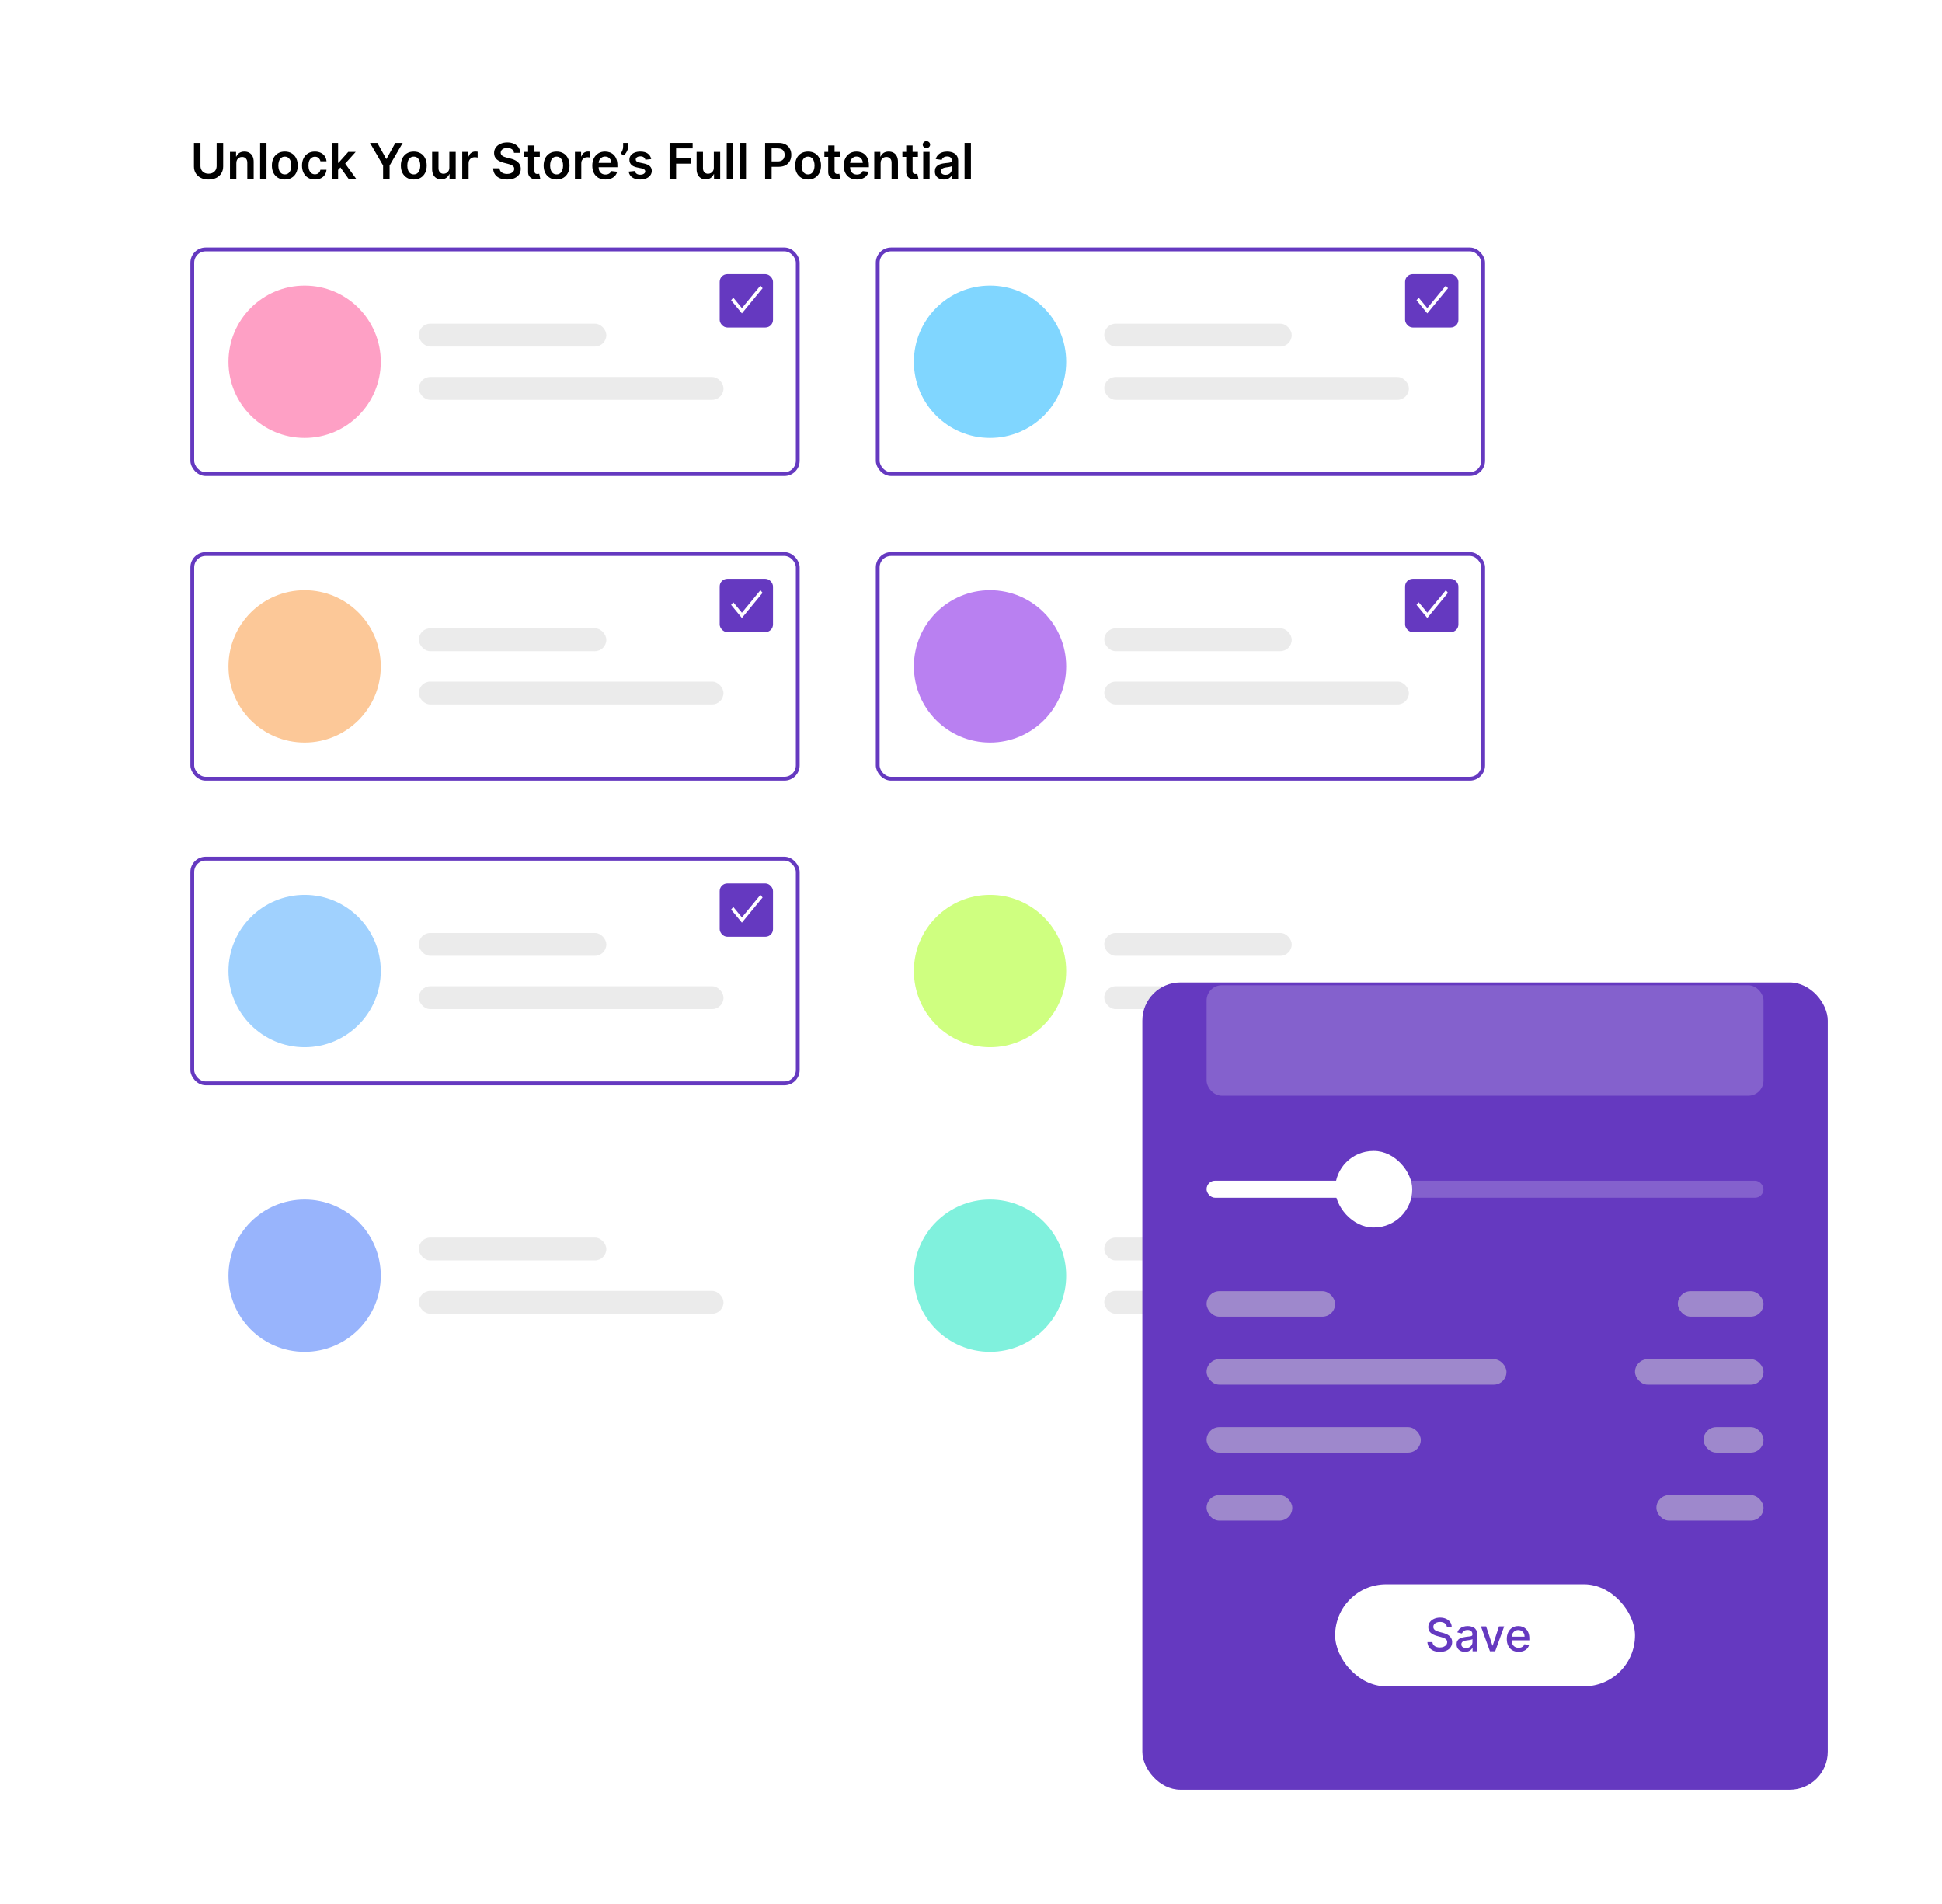 <svg width="510" height="500" viewBox="0 0 510 500" fill="none" xmlns="http://www.w3.org/2000/svg">
<g filter="url(#filter0_d_180_1582)">
<rect x="30" y="14" width="380" height="371" rx="10" fill="white"/>
</g>
<path d="M254.982 37.545V47H253.311V37.545H254.982Z" fill="black"/>
<path d="M247.887 47.143C247.437 47.143 247.032 47.063 246.672 46.903C246.315 46.74 246.032 46.5 245.823 46.183C245.617 45.866 245.514 45.475 245.514 45.01C245.514 44.61 245.588 44.279 245.735 44.018C245.883 43.756 246.085 43.547 246.34 43.39C246.595 43.233 246.883 43.114 247.203 43.034C247.526 42.951 247.86 42.891 248.205 42.854C248.621 42.811 248.958 42.773 249.216 42.739C249.475 42.702 249.662 42.647 249.779 42.573C249.899 42.496 249.959 42.377 249.959 42.217V42.19C249.959 41.842 249.856 41.572 249.65 41.382C249.444 41.191 249.147 41.096 248.759 41.096C248.35 41.096 248.025 41.185 247.785 41.363C247.548 41.542 247.388 41.753 247.305 41.996L245.744 41.774C245.868 41.343 246.071 40.983 246.354 40.694C246.637 40.401 246.983 40.183 247.393 40.038C247.802 39.891 248.254 39.817 248.75 39.817C249.091 39.817 249.432 39.857 249.77 39.937C250.109 40.017 250.418 40.149 250.698 40.334C250.978 40.515 251.203 40.763 251.372 41.077C251.544 41.391 251.631 41.783 251.631 42.254V47H250.024V46.026H249.969C249.867 46.223 249.724 46.407 249.539 46.58C249.358 46.749 249.128 46.886 248.851 46.991C248.577 47.092 248.256 47.143 247.887 47.143ZM248.32 45.915C248.656 45.915 248.947 45.849 249.193 45.717C249.439 45.581 249.628 45.403 249.761 45.181C249.896 44.959 249.964 44.718 249.964 44.456V43.621C249.912 43.664 249.822 43.704 249.696 43.741C249.573 43.778 249.435 43.81 249.281 43.838C249.127 43.865 248.974 43.89 248.824 43.912C248.673 43.933 248.542 43.952 248.431 43.967C248.182 44.001 247.959 44.056 247.762 44.133C247.565 44.21 247.41 44.318 247.296 44.456C247.182 44.592 247.125 44.767 247.125 44.983C247.125 45.29 247.237 45.523 247.462 45.68C247.686 45.837 247.973 45.915 248.32 45.915Z" fill="black"/>
<path d="M242.456 47V39.909H244.128V47H242.456ZM243.297 38.903C243.032 38.903 242.804 38.815 242.613 38.639C242.423 38.461 242.327 38.247 242.327 37.998C242.327 37.745 242.423 37.532 242.613 37.356C242.804 37.178 243.032 37.088 243.297 37.088C243.564 37.088 243.792 37.178 243.98 37.356C244.171 37.532 244.266 37.745 244.266 37.998C244.266 38.247 244.171 38.461 243.98 38.639C243.792 38.815 243.564 38.903 243.297 38.903Z" fill="black"/>
<path d="M241.059 39.909V41.202H236.982V39.909H241.059ZM237.989 38.21H239.66V44.867C239.66 45.092 239.694 45.264 239.762 45.384C239.832 45.501 239.925 45.581 240.039 45.624C240.152 45.667 240.279 45.689 240.417 45.689C240.522 45.689 240.617 45.681 240.703 45.666C240.793 45.65 240.86 45.637 240.906 45.624L241.188 46.931C241.099 46.962 240.971 46.995 240.805 47.032C240.642 47.069 240.442 47.091 240.205 47.097C239.786 47.109 239.409 47.046 239.074 46.908C238.738 46.766 238.472 46.548 238.275 46.252C238.081 45.957 237.986 45.587 237.989 45.144V38.21Z" fill="black"/>
<path d="M231.267 42.845V47H229.596V39.909H231.193V41.114H231.276C231.439 40.717 231.699 40.401 232.056 40.168C232.416 39.934 232.861 39.817 233.39 39.817C233.88 39.817 234.306 39.921 234.669 40.131C235.035 40.34 235.319 40.643 235.519 41.04C235.722 41.437 235.822 41.919 235.819 42.485V47H234.148V42.744C234.148 42.27 234.024 41.899 233.778 41.631C233.535 41.363 233.198 41.229 232.767 41.229C232.475 41.229 232.215 41.294 231.987 41.423C231.762 41.55 231.585 41.733 231.456 41.973C231.33 42.213 231.267 42.504 231.267 42.845Z" fill="black"/>
<path d="M225.029 47.139C224.318 47.139 223.704 46.991 223.187 46.695C222.673 46.397 222.277 45.975 222 45.43C221.723 44.883 221.585 44.238 221.585 43.496C221.585 42.767 221.723 42.127 222 41.576C222.281 41.022 222.671 40.591 223.173 40.283C223.675 39.972 224.264 39.817 224.941 39.817C225.378 39.817 225.791 39.888 226.178 40.029C226.569 40.168 226.914 40.383 227.212 40.675C227.514 40.968 227.751 41.34 227.923 41.793C228.096 42.242 228.182 42.777 228.182 43.399V43.912H222.37V42.785H226.58C226.577 42.465 226.508 42.18 226.372 41.931C226.237 41.679 226.048 41.48 225.804 41.336C225.564 41.191 225.284 41.119 224.964 41.119C224.623 41.119 224.323 41.202 224.064 41.368C223.805 41.531 223.604 41.746 223.459 42.014C223.318 42.279 223.245 42.57 223.242 42.887V43.87C223.242 44.282 223.318 44.636 223.468 44.932C223.619 45.224 223.83 45.449 224.101 45.606C224.372 45.76 224.689 45.837 225.052 45.837C225.295 45.837 225.515 45.803 225.712 45.735C225.909 45.664 226.08 45.561 226.225 45.426C226.369 45.29 226.478 45.123 226.552 44.923L228.113 45.098C228.014 45.51 227.826 45.87 227.549 46.178C227.276 46.483 226.925 46.72 226.497 46.889C226.069 47.055 225.58 47.139 225.029 47.139Z" fill="black"/>
<path d="M220.569 39.909V41.202H216.492V39.909H220.569ZM217.499 38.21H219.17V44.867C219.17 45.092 219.204 45.264 219.271 45.384C219.342 45.501 219.434 45.581 219.548 45.624C219.662 45.667 219.788 45.689 219.927 45.689C220.031 45.689 220.127 45.681 220.213 45.666C220.302 45.65 220.37 45.637 220.416 45.624L220.698 46.931C220.609 46.962 220.481 46.995 220.315 47.032C220.152 47.069 219.951 47.091 219.714 47.097C219.296 47.109 218.919 47.046 218.583 46.908C218.248 46.766 217.982 46.548 217.785 46.252C217.591 45.957 217.496 45.587 217.499 45.144V38.21Z" fill="black"/>
<path d="M212.211 47.139C211.519 47.139 210.919 46.986 210.411 46.681C209.903 46.377 209.509 45.95 209.229 45.403C208.952 44.855 208.813 44.215 208.813 43.482C208.813 42.75 208.952 42.108 209.229 41.557C209.509 41.006 209.903 40.578 210.411 40.274C210.919 39.969 211.519 39.817 212.211 39.817C212.904 39.817 213.504 39.969 214.012 40.274C214.519 40.578 214.912 41.006 215.189 41.557C215.469 42.108 215.609 42.75 215.609 43.482C215.609 44.215 215.469 44.855 215.189 45.403C214.912 45.95 214.519 46.377 214.012 46.681C213.504 46.986 212.904 47.139 212.211 47.139ZM212.22 45.8C212.596 45.8 212.91 45.697 213.162 45.49C213.415 45.281 213.602 45.001 213.725 44.65C213.852 44.299 213.915 43.908 213.915 43.478C213.915 43.044 213.852 42.651 213.725 42.3C213.602 41.947 213.415 41.665 213.162 41.456C212.91 41.246 212.596 41.142 212.22 41.142C211.836 41.142 211.516 41.246 211.26 41.456C211.008 41.665 210.819 41.947 210.692 42.3C210.569 42.651 210.508 43.044 210.508 43.478C210.508 43.908 210.569 44.299 210.692 44.65C210.819 45.001 211.008 45.281 211.26 45.49C211.516 45.697 211.836 45.8 212.22 45.8Z" fill="black"/>
<path d="M200.928 47V37.545H204.473C205.2 37.545 205.809 37.681 206.301 37.952C206.797 38.222 207.171 38.595 207.423 39.069C207.679 39.54 207.806 40.075 207.806 40.675C207.806 41.282 207.679 41.82 207.423 42.291C207.168 42.762 206.791 43.133 206.292 43.404C205.794 43.672 205.18 43.805 204.45 43.805H202.1V42.397H204.219C204.644 42.397 204.992 42.324 205.263 42.176C205.533 42.028 205.733 41.825 205.863 41.566C205.995 41.308 206.061 41.011 206.061 40.675C206.061 40.34 205.995 40.044 205.863 39.789C205.733 39.534 205.532 39.335 205.258 39.194C204.987 39.049 204.638 38.977 204.21 38.977H202.64V47H200.928Z" fill="black"/>
<path d="M195.91 37.545V47H194.239V37.545H195.91Z" fill="black"/>
<path d="M192.521 37.545V47H190.85V37.545H192.521Z" fill="black"/>
<path d="M187.46 44.018V39.909H189.131V47H187.511V45.74H187.437C187.277 46.137 187.014 46.461 186.647 46.714C186.284 46.966 185.837 47.092 185.304 47.092C184.839 47.092 184.428 46.989 184.071 46.783C183.718 46.574 183.441 46.271 183.241 45.874C183.04 45.474 182.94 44.99 182.94 44.424V39.909H184.612V44.166C184.612 44.615 184.735 44.972 184.981 45.236C185.227 45.501 185.55 45.633 185.95 45.633C186.197 45.633 186.435 45.574 186.666 45.453C186.897 45.333 187.086 45.155 187.234 44.918C187.385 44.678 187.46 44.378 187.46 44.018Z" fill="black"/>
<path d="M175.842 47V37.545H181.899V38.981H177.555V41.548H181.483V42.984H177.555V47H175.842Z" fill="black"/>
<path d="M171.013 41.783L169.49 41.95C169.447 41.796 169.371 41.651 169.263 41.516C169.159 41.38 169.017 41.271 168.839 41.188C168.66 41.105 168.442 41.063 168.183 41.063C167.835 41.063 167.543 41.139 167.306 41.289C167.072 41.44 166.957 41.636 166.96 41.876C166.957 42.082 167.032 42.25 167.186 42.379C167.343 42.508 167.601 42.614 167.962 42.697L169.171 42.956C169.842 43.101 170.341 43.33 170.667 43.644C170.996 43.958 171.162 44.369 171.165 44.876C171.162 45.323 171.032 45.717 170.773 46.058C170.518 46.397 170.162 46.661 169.707 46.852C169.251 47.043 168.728 47.139 168.137 47.139C167.269 47.139 166.57 46.957 166.041 46.594C165.512 46.227 165.196 45.718 165.095 45.066L166.724 44.909C166.798 45.229 166.955 45.47 167.195 45.633C167.435 45.797 167.748 45.878 168.132 45.878C168.529 45.878 168.848 45.797 169.088 45.633C169.331 45.47 169.453 45.269 169.453 45.029C169.453 44.826 169.374 44.658 169.217 44.526C169.063 44.393 168.823 44.292 168.497 44.221L167.288 43.967C166.607 43.825 166.104 43.587 165.778 43.251C165.452 42.913 165.29 42.485 165.293 41.968C165.29 41.531 165.409 41.152 165.649 40.832C165.892 40.509 166.229 40.26 166.66 40.084C167.094 39.906 167.594 39.817 168.16 39.817C168.991 39.817 169.645 39.994 170.122 40.348C170.602 40.702 170.899 41.18 171.013 41.783Z" fill="black"/>
<path d="M164.973 37.545V38.487C164.973 38.758 164.92 39.04 164.816 39.332C164.714 39.621 164.574 39.898 164.396 40.163C164.217 40.425 164.014 40.649 163.786 40.837L163.011 40.334C163.18 40.078 163.328 39.803 163.454 39.507C163.58 39.209 163.643 38.872 163.643 38.496V37.545H164.973Z" fill="black"/>
<path d="M158.988 47.139C158.277 47.139 157.663 46.991 157.146 46.695C156.632 46.397 156.236 45.975 155.959 45.43C155.682 44.883 155.544 44.238 155.544 43.496C155.544 42.767 155.682 42.127 155.959 41.576C156.239 41.022 156.63 40.591 157.132 40.283C157.634 39.972 158.223 39.817 158.9 39.817C159.337 39.817 159.75 39.888 160.137 40.029C160.528 40.168 160.873 40.383 161.171 40.675C161.473 40.968 161.71 41.34 161.882 41.793C162.055 42.242 162.141 42.777 162.141 43.399V43.912H156.329V42.785H160.539C160.536 42.465 160.467 42.18 160.331 41.931C160.196 41.679 160.007 41.48 159.763 41.336C159.523 41.191 159.243 41.119 158.923 41.119C158.582 41.119 158.282 41.202 158.023 41.368C157.764 41.531 157.563 41.746 157.418 42.014C157.277 42.279 157.204 42.57 157.201 42.887V43.87C157.201 44.282 157.277 44.636 157.427 44.932C157.578 45.224 157.789 45.449 158.06 45.606C158.331 45.76 158.648 45.837 159.011 45.837C159.254 45.837 159.474 45.803 159.671 45.735C159.868 45.664 160.039 45.561 160.184 45.426C160.328 45.29 160.437 45.123 160.511 44.923L162.072 45.098C161.973 45.51 161.785 45.87 161.508 46.178C161.235 46.483 160.884 46.72 160.456 46.889C160.028 47.055 159.539 47.139 158.988 47.139Z" fill="black"/>
<path d="M150.986 47V39.909H152.607V41.091H152.681C152.81 40.682 153.031 40.366 153.345 40.145C153.662 39.92 154.024 39.807 154.43 39.807C154.523 39.807 154.626 39.812 154.74 39.821C154.856 39.828 154.953 39.838 155.03 39.854V41.391C154.96 41.366 154.847 41.345 154.693 41.326C154.543 41.305 154.396 41.294 154.255 41.294C153.95 41.294 153.676 41.36 153.433 41.492C153.193 41.622 153.004 41.802 152.865 42.033C152.727 42.264 152.657 42.53 152.657 42.831V47H150.986Z" fill="black"/>
<path d="M146.17 47.139C145.478 47.139 144.878 46.986 144.37 46.681C143.862 46.377 143.468 45.95 143.188 45.403C142.911 44.855 142.772 44.215 142.772 43.482C142.772 42.75 142.911 42.108 143.188 41.557C143.468 41.006 143.862 40.578 144.37 40.274C144.878 39.969 145.478 39.817 146.17 39.817C146.863 39.817 147.463 39.969 147.971 40.274C148.478 40.578 148.871 41.006 149.148 41.557C149.428 42.108 149.568 42.75 149.568 43.482C149.568 44.215 149.428 44.855 149.148 45.403C148.871 45.95 148.478 46.377 147.971 46.681C147.463 46.986 146.863 47.139 146.17 47.139ZM146.179 45.8C146.555 45.8 146.869 45.697 147.121 45.49C147.374 45.281 147.561 45.001 147.684 44.65C147.811 44.299 147.874 43.908 147.874 43.478C147.874 43.044 147.811 42.651 147.684 42.3C147.561 41.947 147.374 41.665 147.121 41.456C146.869 41.246 146.555 41.142 146.179 41.142C145.795 41.142 145.475 41.246 145.219 41.456C144.967 41.665 144.778 41.947 144.651 42.3C144.528 42.651 144.467 43.044 144.467 43.478C144.467 43.908 144.528 44.299 144.651 44.65C144.778 45.001 144.967 45.281 145.219 45.49C145.475 45.697 145.795 45.8 146.179 45.8Z" fill="black"/>
<path d="M141.756 39.909V41.202H137.68V39.909H141.756ZM138.686 38.21H140.357V44.867C140.357 45.092 140.391 45.264 140.459 45.384C140.53 45.501 140.622 45.581 140.736 45.624C140.85 45.667 140.976 45.689 141.114 45.689C141.219 45.689 141.314 45.681 141.401 45.666C141.49 45.65 141.558 45.637 141.604 45.624L141.885 46.931C141.796 46.962 141.668 46.995 141.502 47.032C141.339 47.069 141.139 47.091 140.902 47.097C140.483 47.109 140.106 47.046 139.771 46.908C139.435 46.766 139.169 46.548 138.972 46.252C138.778 45.957 138.683 45.587 138.686 45.144V38.21Z" fill="black"/>
<path d="M134.985 40.145C134.942 39.741 134.76 39.427 134.44 39.203C134.123 38.978 133.71 38.866 133.203 38.866C132.846 38.866 132.539 38.92 132.284 39.027C132.029 39.135 131.833 39.281 131.698 39.466C131.562 39.651 131.493 39.861 131.49 40.098C131.49 40.295 131.535 40.466 131.624 40.611C131.716 40.755 131.841 40.879 131.998 40.98C132.155 41.079 132.329 41.162 132.519 41.229C132.71 41.297 132.903 41.354 133.096 41.4L133.983 41.622C134.34 41.705 134.683 41.817 135.012 41.959C135.345 42.1 135.642 42.279 135.903 42.494C136.168 42.71 136.377 42.97 136.531 43.275C136.685 43.579 136.762 43.936 136.762 44.346C136.762 44.9 136.62 45.387 136.337 45.809C136.054 46.227 135.645 46.555 135.109 46.792C134.577 47.026 133.932 47.143 133.175 47.143C132.439 47.143 131.801 47.029 131.259 46.801C130.721 46.574 130.299 46.241 129.994 45.804C129.693 45.367 129.53 44.835 129.505 44.207H131.19C131.215 44.536 131.316 44.81 131.495 45.029C131.673 45.247 131.905 45.41 132.192 45.518C132.481 45.626 132.804 45.68 133.161 45.68C133.534 45.68 133.86 45.624 134.14 45.514C134.423 45.4 134.645 45.243 134.805 45.043C134.965 44.84 135.046 44.602 135.049 44.332C135.046 44.085 134.974 43.882 134.832 43.722C134.691 43.559 134.492 43.424 134.237 43.316C133.984 43.205 133.689 43.107 133.35 43.021L132.275 42.744C131.496 42.544 130.881 42.24 130.428 41.834C129.979 41.425 129.754 40.882 129.754 40.205C129.754 39.648 129.905 39.16 130.207 38.741C130.511 38.322 130.925 37.998 131.448 37.767C131.972 37.533 132.564 37.416 133.226 37.416C133.897 37.416 134.485 37.533 134.989 37.767C135.497 37.998 135.896 38.319 136.185 38.732C136.474 39.141 136.623 39.612 136.633 40.145H134.985Z" fill="black"/>
<path d="M121.394 47V39.909H123.014V41.091H123.088C123.217 40.682 123.439 40.366 123.753 40.145C124.07 39.92 124.431 39.807 124.837 39.807C124.93 39.807 125.033 39.812 125.147 39.821C125.264 39.828 125.361 39.838 125.438 39.854V41.391C125.367 41.366 125.254 41.345 125.101 41.326C124.95 41.305 124.804 41.294 124.662 41.294C124.357 41.294 124.083 41.36 123.84 41.492C123.6 41.622 123.411 41.802 123.272 42.033C123.134 42.264 123.065 42.53 123.065 42.831V47H121.394Z" fill="black"/>
<path d="M118.004 44.018V39.909H119.675V47H118.055V45.74H117.981C117.821 46.137 117.558 46.461 117.191 46.714C116.828 46.966 116.38 47.092 115.848 47.092C115.383 47.092 114.972 46.989 114.615 46.783C114.261 46.574 113.984 46.271 113.784 45.874C113.584 45.474 113.484 44.99 113.484 44.424V39.909H115.156V44.166C115.156 44.615 115.279 44.972 115.525 45.236C115.771 45.501 116.094 45.633 116.494 45.633C116.741 45.633 116.979 45.574 117.21 45.453C117.441 45.333 117.63 45.155 117.778 44.918C117.928 44.678 118.004 44.378 118.004 44.018Z" fill="black"/>
<path d="M108.668 47.139C107.976 47.139 107.376 46.986 106.868 46.681C106.36 46.377 105.966 45.95 105.686 45.403C105.409 44.855 105.271 44.215 105.271 43.482C105.271 42.75 105.409 42.108 105.686 41.557C105.966 41.006 106.36 40.578 106.868 40.274C107.376 39.969 107.976 39.817 108.668 39.817C109.361 39.817 109.961 39.969 110.469 40.274C110.976 40.578 111.369 41.006 111.646 41.557C111.926 42.108 112.066 42.75 112.066 43.482C112.066 44.215 111.926 44.855 111.646 45.403C111.369 45.95 110.976 46.377 110.469 46.681C109.961 46.986 109.361 47.139 108.668 47.139ZM108.677 45.8C109.053 45.8 109.367 45.697 109.619 45.49C109.872 45.281 110.059 45.001 110.182 44.65C110.309 44.299 110.372 43.908 110.372 43.478C110.372 43.044 110.309 42.651 110.182 42.3C110.059 41.947 109.872 41.665 109.619 41.456C109.367 41.246 109.053 41.142 108.677 41.142C108.293 41.142 107.973 41.246 107.717 41.456C107.465 41.665 107.276 41.947 107.149 42.3C107.026 42.651 106.965 43.044 106.965 43.478C106.965 43.908 107.026 44.299 107.149 44.65C107.276 45.001 107.465 45.281 107.717 45.49C107.973 45.697 108.293 45.8 108.677 45.8Z" fill="black"/>
<path d="M97.17 37.545H99.104L101.417 41.728H101.509L103.822 37.545H105.757L102.317 43.473V47H100.609V43.473L97.17 37.545Z" fill="black"/>
<path d="M88.64 44.775L88.635 42.757H88.903L91.451 39.909H93.404L90.269 43.399H89.923L88.64 44.775ZM87.116 47V37.545H88.787V47H87.116ZM91.567 47L89.258 43.773L90.385 42.596L93.565 47H91.567Z" fill="black"/>
<path d="M82.706 47.139C81.999 47.139 81.391 46.983 80.883 46.672C80.378 46.361 79.989 45.932 79.715 45.384C79.444 44.833 79.309 44.199 79.309 43.482C79.309 42.762 79.447 42.127 79.724 41.576C80.001 41.022 80.392 40.591 80.897 40.283C81.404 39.972 82.005 39.817 82.697 39.817C83.273 39.817 83.782 39.923 84.225 40.135C84.671 40.345 85.027 40.642 85.291 41.026C85.556 41.408 85.707 41.854 85.744 42.365H84.147C84.082 42.023 83.928 41.739 83.685 41.511C83.445 41.28 83.123 41.165 82.72 41.165C82.379 41.165 82.079 41.257 81.82 41.442C81.561 41.623 81.36 41.885 81.215 42.227C81.074 42.568 81.003 42.977 81.003 43.455C81.003 43.938 81.074 44.353 81.215 44.701C81.357 45.046 81.555 45.312 81.811 45.5C82.069 45.684 82.372 45.777 82.72 45.777C82.966 45.777 83.186 45.73 83.38 45.638C83.577 45.543 83.742 45.406 83.874 45.227C84.007 45.049 84.097 44.832 84.147 44.576H85.744C85.704 45.078 85.556 45.523 85.301 45.91C85.045 46.295 84.698 46.597 84.257 46.815C83.817 47.031 83.3 47.139 82.706 47.139Z" fill="black"/>
<path d="M74.797 47.139C74.105 47.139 73.504 46.986 72.997 46.681C72.489 46.377 72.095 45.95 71.815 45.403C71.538 44.855 71.399 44.215 71.399 43.482C71.399 42.75 71.538 42.108 71.815 41.557C72.095 41.006 72.489 40.578 72.997 40.274C73.504 39.969 74.105 39.817 74.797 39.817C75.49 39.817 76.09 39.969 76.598 40.274C77.105 40.578 77.498 41.006 77.775 41.557C78.055 42.108 78.195 42.75 78.195 43.482C78.195 44.215 78.055 44.855 77.775 45.403C77.498 45.95 77.105 46.377 76.598 46.681C76.09 46.986 75.49 47.139 74.797 47.139ZM74.806 45.8C75.182 45.8 75.496 45.697 75.748 45.49C76.001 45.281 76.188 45.001 76.311 44.65C76.438 44.299 76.501 43.908 76.501 43.478C76.501 43.044 76.438 42.651 76.311 42.3C76.188 41.947 76.001 41.665 75.748 41.456C75.496 41.246 75.182 41.142 74.806 41.142C74.422 41.142 74.102 41.246 73.846 41.456C73.594 41.665 73.404 41.947 73.278 42.3C73.155 42.651 73.094 43.044 73.094 43.478C73.094 43.908 73.155 44.299 73.278 44.65C73.404 45.001 73.594 45.281 73.846 45.49C74.102 45.697 74.422 45.8 74.806 45.8Z" fill="black"/>
<path d="M69.986 37.545V47H68.314V37.545H69.986Z" fill="black"/>
<path d="M62.064 42.845V47H60.393V39.909H61.99V41.114H62.073C62.236 40.717 62.496 40.401 62.853 40.168C63.213 39.934 63.658 39.817 64.187 39.817C64.677 39.817 65.103 39.921 65.466 40.131C65.832 40.34 66.115 40.643 66.316 41.04C66.519 41.437 66.619 41.919 66.616 42.485V47H64.944V42.744C64.944 42.27 64.821 41.899 64.575 41.631C64.332 41.363 63.995 41.229 63.564 41.229C63.272 41.229 63.012 41.294 62.784 41.423C62.559 41.55 62.382 41.733 62.253 41.973C62.127 42.213 62.064 42.504 62.064 42.845Z" fill="black"/>
<path d="M56.892 37.545H58.605V43.722C58.605 44.399 58.445 44.995 58.125 45.509C57.808 46.023 57.362 46.425 56.786 46.714C56.211 47 55.538 47.143 54.769 47.143C53.996 47.143 53.322 47 52.747 46.714C52.171 46.425 51.725 46.023 51.408 45.509C51.091 44.995 50.933 44.399 50.933 43.722V37.545H52.645V43.579C52.645 43.973 52.731 44.324 52.904 44.632C53.079 44.94 53.325 45.181 53.642 45.356C53.959 45.529 54.335 45.615 54.769 45.615C55.203 45.615 55.578 45.529 55.895 45.356C56.215 45.181 56.462 44.94 56.634 44.632C56.806 44.324 56.892 43.973 56.892 43.579V37.545Z" fill="black"/>
<g filter="url(#filter1_d_180_1582)">
<rect x="50" y="65" width="160" height="60" rx="4" fill="white"/>
<rect x="50.5" y="65.5" width="159" height="59" rx="3.5" stroke="#6539C0"/>
</g>
<circle cx="80" cy="95" r="20" fill="#FEA0C5"/>
<rect opacity="0.5" x="110" y="85" width="49.231" height="6" rx="3" fill="#D9D9D9"/>
<rect opacity="0.5" x="110" y="99" width="80" height="6" rx="3" fill="#D9D9D9"/>
<rect x="189" y="72" width="14" height="14" rx="2" fill="#6539C0"/>
<path d="M194.832 82.294L192 78.852L192.567 78.162L194.832 80.914L199.697 75L200.264 75.69L194.832 82.294Z" fill="white"/>
<g filter="url(#filter2_d_180_1582)">
<rect x="50" y="225" width="160" height="60" rx="4" fill="white"/>
<rect x="50.5" y="225.5" width="159" height="59" rx="3.5" stroke="#6539C0"/>
</g>
<circle cx="80" cy="255" r="20" fill="#A0D1FE"/>
<rect opacity="0.5" x="110" y="245" width="49.231" height="6" rx="3" fill="#D9D9D9"/>
<rect opacity="0.5" x="110" y="259" width="80" height="6" rx="3" fill="#D9D9D9"/>
<rect x="189" y="232" width="14" height="14" rx="2" fill="#6539C0"/>
<path d="M194.832 242.294L192 238.852L192.567 238.162L194.832 240.914L199.697 235L200.264 235.69L194.832 242.294Z" fill="white"/>
<g filter="url(#filter3_d_180_1582)">
<rect x="50" y="145" width="160" height="60" rx="4" fill="white"/>
<rect x="50.5" y="145.5" width="159" height="59" rx="3.5" stroke="#6539C0"/>
</g>
<circle cx="80" cy="175" r="20" fill="#FCC898"/>
<rect opacity="0.5" x="110" y="165" width="49.231" height="6" rx="3" fill="#D9D9D9"/>
<rect opacity="0.5" x="110" y="179" width="80" height="6" rx="3" fill="#D9D9D9"/>
<rect x="189" y="152" width="14" height="14" rx="2" fill="#6539C0"/>
<path d="M194.832 162.294L192 158.852L192.567 158.162L194.832 160.914L199.697 155L200.264 155.69L194.832 162.294Z" fill="white"/>
<g filter="url(#filter4_d_180_1582)">
<rect x="50" y="305" width="160" height="60" rx="4" fill="white"/>
</g>
<circle cx="80" cy="335" r="20" fill="#98B4FC"/>
<rect opacity="0.5" x="110" y="325" width="49.231" height="6" rx="3" fill="#D9D9D9"/>
<rect opacity="0.5" x="110" y="339" width="80" height="6" rx="3" fill="#D9D9D9"/>
<g filter="url(#filter5_d_180_1582)">
<rect x="230" y="65" width="160" height="60" rx="4" fill="white"/>
<rect x="230.5" y="65.5" width="159" height="59" rx="3.5" stroke="#6539C0"/>
</g>
<circle cx="260" cy="95" r="20" fill="#80D6FF"/>
<rect opacity="0.5" x="290" y="85" width="49.231" height="6" rx="3" fill="#D9D9D9"/>
<rect opacity="0.5" x="290" y="99" width="80" height="6" rx="3" fill="#D9D9D9"/>
<rect x="369" y="72" width="14" height="14" rx="2" fill="#6539C0"/>
<path d="M374.832 82.294L372 78.852L372.567 78.162L374.832 80.914L379.697 75L380.264 75.69L374.832 82.294Z" fill="white"/>
<g filter="url(#filter6_d_180_1582)">
<rect x="230" y="225" width="160" height="60" rx="4" fill="white"/>
</g>
<circle cx="260" cy="255" r="20" fill="#CFFF80"/>
<rect opacity="0.5" x="290" y="245" width="49.231" height="6" rx="3" fill="#D9D9D9"/>
<rect opacity="0.5" x="290" y="259" width="80" height="6" rx="3" fill="#D9D9D9"/>
<g filter="url(#filter7_d_180_1582)">
<rect x="230" y="145" width="160" height="60" rx="4" fill="white"/>
<rect x="230.5" y="145.5" width="159" height="59" rx="3.5" stroke="#6539C0"/>
</g>
<circle cx="260" cy="175" r="20" fill="#B980F1"/>
<rect opacity="0.5" x="290" y="165" width="49.231" height="6" rx="3" fill="#D9D9D9"/>
<rect opacity="0.5" x="290" y="179" width="80" height="6" rx="3" fill="#D9D9D9"/>
<rect x="369" y="152" width="14" height="14" rx="2" fill="#6539C0"/>
<path d="M374.832 162.294L372 158.852L372.567 158.162L374.832 160.914L379.697 155L380.264 155.69L374.832 162.294Z" fill="white"/>
<g filter="url(#filter8_d_180_1582)">
<rect x="230" y="305" width="160" height="60" rx="4" fill="white"/>
</g>
<circle cx="260" cy="335" r="20" fill="#80F1DD"/>
<rect opacity="0.5" x="290" y="325" width="49.231" height="6" rx="3" fill="#D9D9D9"/>
<rect opacity="0.5" x="290" y="339" width="80" height="6" rx="3" fill="#D9D9D9"/>
<rect x="369" y="312" width="14" height="14" rx="2" fill="#6539C0"/>
<path d="M374.832 414.074L372 410.632L372.567 409.942L374.832 412.694L379.697 406.78L380.264 407.47L374.832 414.074Z" fill="white"/>
<g filter="url(#filter9_d_180_1582)">
<rect x="300" y="242" width="180" height="212" rx="10" fill="#6539C0"/>
</g>
<rect opacity="0.2" x="316.875" y="258.737" width="146.25" height="29.011" rx="4" fill="white"/>
<rect x="350.625" y="416.063" width="78.75" height="26.779" rx="13.389" fill="white"/>
<path d="M379.969 427.207C379.923 426.804 379.736 426.492 379.406 426.27C379.077 426.045 378.662 425.933 378.162 425.933C377.804 425.933 377.494 425.99 377.233 426.104C376.972 426.215 376.768 426.368 376.624 426.564C376.482 426.757 376.411 426.977 376.411 427.224C376.411 427.432 376.459 427.611 376.555 427.761C376.655 427.912 376.784 428.038 376.943 428.141C377.105 428.24 377.278 428.324 377.463 428.392C377.648 428.457 377.825 428.511 377.996 428.554L378.848 428.776C379.126 428.844 379.412 428.936 379.705 429.053C379.997 429.169 380.268 429.322 380.518 429.513C380.768 429.703 380.97 429.939 381.124 430.22C381.28 430.501 381.358 430.838 381.358 431.23C381.358 431.724 381.23 432.163 380.974 432.547C380.722 432.93 380.354 433.233 379.871 433.455C379.391 433.676 378.81 433.787 378.128 433.787C377.474 433.787 376.909 433.683 376.432 433.476C375.955 433.269 375.581 432.974 375.311 432.594C375.041 432.21 374.892 431.756 374.864 431.23H376.185C376.21 431.545 376.313 431.808 376.491 432.019C376.673 432.226 376.905 432.381 377.186 432.483C377.47 432.582 377.781 432.632 378.119 432.632C378.491 432.632 378.822 432.574 379.112 432.457C379.405 432.338 379.635 432.173 379.803 431.963C379.97 431.75 380.054 431.501 380.054 431.217C380.054 430.959 379.98 430.747 379.832 430.582C379.688 430.418 379.49 430.281 379.24 430.173C378.993 430.065 378.713 429.97 378.401 429.888L377.369 429.607C376.67 429.416 376.116 429.136 375.707 428.767C375.301 428.398 375.098 427.909 375.098 427.301C375.098 426.798 375.234 426.359 375.507 425.984C375.78 425.609 376.149 425.318 376.615 425.111C377.081 424.901 377.607 424.795 378.192 424.795C378.783 424.795 379.304 424.899 379.756 425.107C380.21 425.314 380.568 425.599 380.83 425.963C381.091 426.324 381.227 426.739 381.239 427.207H379.969ZM384.734 433.787C384.319 433.787 383.944 433.71 383.609 433.557C383.274 433.401 383.008 433.175 382.812 432.879C382.619 432.584 382.522 432.222 382.522 431.793C382.522 431.423 382.593 431.119 382.735 430.881C382.877 430.642 383.069 430.453 383.311 430.314C383.552 430.175 383.822 430.07 384.12 429.999C384.419 429.928 384.723 429.874 385.032 429.837C385.424 429.791 385.743 429.754 385.987 429.726C386.231 429.695 386.409 429.645 386.52 429.577C386.63 429.509 386.686 429.398 386.686 429.244V429.215C386.686 428.842 386.581 428.554 386.37 428.349C386.163 428.145 385.853 428.043 385.441 428.043C385.012 428.043 384.674 428.138 384.427 428.328C384.183 428.516 384.014 428.724 383.92 428.955L382.723 428.682C382.865 428.284 383.072 427.963 383.345 427.719C383.62 427.472 383.937 427.293 384.295 427.182C384.653 427.068 385.029 427.011 385.424 427.011C385.686 427.011 385.963 427.043 386.255 427.105C386.551 427.165 386.826 427.276 387.082 427.438C387.341 427.599 387.552 427.831 387.717 428.132C387.882 428.43 387.964 428.818 387.964 429.295V433.642H386.72V432.747H386.669C386.586 432.912 386.463 433.074 386.298 433.233C386.133 433.392 385.922 433.524 385.663 433.629C385.404 433.734 385.095 433.787 384.734 433.787ZM385.011 432.764C385.363 432.764 385.664 432.695 385.914 432.555C386.167 432.416 386.359 432.234 386.49 432.01C386.623 431.783 386.69 431.54 386.69 431.281V430.438C386.645 430.483 386.556 430.526 386.426 430.565C386.298 430.602 386.152 430.635 385.987 430.663C385.822 430.689 385.662 430.713 385.505 430.736C385.349 430.756 385.218 430.773 385.113 430.787C384.866 430.818 384.64 430.871 384.436 430.945C384.234 431.019 384.072 431.125 383.95 431.264C383.831 431.401 383.771 431.582 383.771 431.81C383.771 432.125 383.887 432.364 384.12 432.526C384.353 432.685 384.65 432.764 385.011 432.764ZM395.026 427.097L392.653 433.642H391.289L388.911 427.097H390.279L391.937 432.134H392.005L393.658 427.097H395.026ZM398.822 433.774C398.177 433.774 397.622 433.636 397.156 433.361C396.693 433.082 396.335 432.692 396.082 432.189C395.832 431.683 395.707 431.091 395.707 430.412C395.707 429.742 395.832 429.151 396.082 428.639C396.335 428.128 396.687 427.729 397.139 427.442C397.593 427.155 398.125 427.011 398.733 427.011C399.102 427.011 399.46 427.072 399.806 427.195C400.153 427.317 400.464 427.509 400.74 427.77C401.015 428.031 401.233 428.371 401.392 428.788C401.551 429.203 401.63 429.707 401.63 430.301V430.753H396.427V429.798H400.382C400.382 429.463 400.314 429.166 400.177 428.908C400.041 428.646 399.849 428.44 399.602 428.29C399.358 428.139 399.071 428.064 398.741 428.064C398.383 428.064 398.071 428.152 397.804 428.328C397.539 428.501 397.335 428.729 397.19 429.01C397.048 429.288 396.977 429.591 396.977 429.918V430.663C396.977 431.101 397.054 431.473 397.207 431.78C397.363 432.087 397.581 432.321 397.859 432.483C398.137 432.642 398.463 432.722 398.835 432.722C399.076 432.722 399.297 432.688 399.495 432.619C399.694 432.548 399.866 432.443 400.011 432.304C400.156 432.165 400.267 431.993 400.343 431.788L401.549 432.006C401.453 432.361 401.279 432.672 401.029 432.939C400.782 433.203 400.471 433.409 400.096 433.557C399.724 433.702 399.299 433.774 398.822 433.774Z" fill="#6539C0"/>
<rect opacity="0.2" x="316.875" y="310.063" width="146.25" height="4.463" rx="2.232" fill="white"/>
<rect x="316.875" y="310.063" width="45" height="4.463" rx="2.232" fill="white"/>
<rect x="350.625" y="302.253" width="20.25" height="20.084" rx="10.042" fill="white"/>
<rect opacity="0.5" x="316.875" y="339.074" width="33.75" height="6.695" rx="3.347" fill="#D9D9D9"/>
<rect opacity="0.5" x="316.875" y="356.926" width="78.75" height="6.695" rx="3.347" fill="#D9D9D9"/>
<rect opacity="0.5" x="316.875" y="374.779" width="56.25" height="6.695" rx="3.347" fill="#D9D9D9"/>
<rect opacity="0.5" x="316.875" y="392.632" width="22.5" height="6.695" rx="3.347" fill="#D9D9D9"/>
<rect opacity="0.5" x="463.125" y="345.768" width="22.5" height="6.695" rx="3.347" transform="rotate(-180 463.125 345.768)" fill="#D9D9D9"/>
<rect opacity="0.5" x="463.125" y="363.621" width="33.75" height="6.695" rx="3.347" transform="rotate(-180 463.125 363.621)" fill="#D9D9D9"/>
<rect opacity="0.5" x="463.125" y="381.474" width="15.75" height="6.695" rx="3.347" transform="rotate(-180 463.125 381.474)" fill="#D9D9D9"/>
<rect opacity="0.5" x="463.125" y="399.326" width="28.125" height="6.695" rx="3.347" transform="rotate(-180 463.125 399.326)" fill="#D9D9D9"/>
<defs>
<filter id="filter0_d_180_1582" x="0" y="0" width="440" height="431" filterUnits="userSpaceOnUse" color-interpolation-filters="sRGB">
<feFlood flood-opacity="0" result="BackgroundImageFix"/>
<feColorMatrix in="SourceAlpha" type="matrix" values="0 0 0 0 0 0 0 0 0 0 0 0 0 0 0 0 0 0 127 0" result="hardAlpha"/>
<feMorphology radius="10" operator="dilate" in="SourceAlpha" result="effect1_dropShadow_180_1582"/>
<feOffset dy="16"/>
<feGaussianBlur stdDeviation="10"/>
<feComposite in2="hardAlpha" operator="out"/>
<feColorMatrix type="matrix" values="0 0 0 0 0.004 0 0 0 0 0.063 0 0 0 0 0.239 0 0 0 0.1 0"/>
<feBlend mode="normal" in2="BackgroundImageFix" result="effect1_dropShadow_180_1582"/>
<feBlend mode="normal" in="SourceGraphic" in2="effect1_dropShadow_180_1582" result="shape"/>
</filter>
<filter id="filter1_d_180_1582" x="30" y="45" width="200" height="100" filterUnits="userSpaceOnUse" color-interpolation-filters="sRGB">
<feFlood flood-opacity="0" result="BackgroundImageFix"/>
<feColorMatrix in="SourceAlpha" type="matrix" values="0 0 0 0 0 0 0 0 0 0 0 0 0 0 0 0 0 0 127 0" result="hardAlpha"/>
<feOffset/>
<feGaussianBlur stdDeviation="10"/>
<feComposite in2="hardAlpha" operator="out"/>
<feColorMatrix type="matrix" values="0 0 0 0 0.004 0 0 0 0 0.063 0 0 0 0 0.239 0 0 0 0.1 0"/>
<feBlend mode="normal" in2="BackgroundImageFix" result="effect1_dropShadow_180_1582"/>
<feBlend mode="normal" in="SourceGraphic" in2="effect1_dropShadow_180_1582" result="shape"/>
</filter>
<filter id="filter2_d_180_1582" x="30" y="205" width="200" height="100" filterUnits="userSpaceOnUse" color-interpolation-filters="sRGB">
<feFlood flood-opacity="0" result="BackgroundImageFix"/>
<feColorMatrix in="SourceAlpha" type="matrix" values="0 0 0 0 0 0 0 0 0 0 0 0 0 0 0 0 0 0 127 0" result="hardAlpha"/>
<feOffset/>
<feGaussianBlur stdDeviation="10"/>
<feComposite in2="hardAlpha" operator="out"/>
<feColorMatrix type="matrix" values="0 0 0 0 0.004 0 0 0 0 0.063 0 0 0 0 0.239 0 0 0 0.1 0"/>
<feBlend mode="normal" in2="BackgroundImageFix" result="effect1_dropShadow_180_1582"/>
<feBlend mode="normal" in="SourceGraphic" in2="effect1_dropShadow_180_1582" result="shape"/>
</filter>
<filter id="filter3_d_180_1582" x="30" y="125" width="200" height="100" filterUnits="userSpaceOnUse" color-interpolation-filters="sRGB">
<feFlood flood-opacity="0" result="BackgroundImageFix"/>
<feColorMatrix in="SourceAlpha" type="matrix" values="0 0 0 0 0 0 0 0 0 0 0 0 0 0 0 0 0 0 127 0" result="hardAlpha"/>
<feOffset/>
<feGaussianBlur stdDeviation="10"/>
<feComposite in2="hardAlpha" operator="out"/>
<feColorMatrix type="matrix" values="0 0 0 0 0.004 0 0 0 0 0.063 0 0 0 0 0.239 0 0 0 0.1 0"/>
<feBlend mode="normal" in2="BackgroundImageFix" result="effect1_dropShadow_180_1582"/>
<feBlend mode="normal" in="SourceGraphic" in2="effect1_dropShadow_180_1582" result="shape"/>
</filter>
<filter id="filter4_d_180_1582" x="30" y="285" width="200" height="100" filterUnits="userSpaceOnUse" color-interpolation-filters="sRGB">
<feFlood flood-opacity="0" result="BackgroundImageFix"/>
<feColorMatrix in="SourceAlpha" type="matrix" values="0 0 0 0 0 0 0 0 0 0 0 0 0 0 0 0 0 0 127 0" result="hardAlpha"/>
<feOffset/>
<feGaussianBlur stdDeviation="10"/>
<feComposite in2="hardAlpha" operator="out"/>
<feColorMatrix type="matrix" values="0 0 0 0 0.004 0 0 0 0 0.063 0 0 0 0 0.239 0 0 0 0.1 0"/>
<feBlend mode="normal" in2="BackgroundImageFix" result="effect1_dropShadow_180_1582"/>
<feBlend mode="normal" in="SourceGraphic" in2="effect1_dropShadow_180_1582" result="shape"/>
</filter>
<filter id="filter5_d_180_1582" x="210" y="45" width="200" height="100" filterUnits="userSpaceOnUse" color-interpolation-filters="sRGB">
<feFlood flood-opacity="0" result="BackgroundImageFix"/>
<feColorMatrix in="SourceAlpha" type="matrix" values="0 0 0 0 0 0 0 0 0 0 0 0 0 0 0 0 0 0 127 0" result="hardAlpha"/>
<feOffset/>
<feGaussianBlur stdDeviation="10"/>
<feComposite in2="hardAlpha" operator="out"/>
<feColorMatrix type="matrix" values="0 0 0 0 0.004 0 0 0 0 0.063 0 0 0 0 0.239 0 0 0 0.1 0"/>
<feBlend mode="normal" in2="BackgroundImageFix" result="effect1_dropShadow_180_1582"/>
<feBlend mode="normal" in="SourceGraphic" in2="effect1_dropShadow_180_1582" result="shape"/>
</filter>
<filter id="filter6_d_180_1582" x="210" y="205" width="200" height="100" filterUnits="userSpaceOnUse" color-interpolation-filters="sRGB">
<feFlood flood-opacity="0" result="BackgroundImageFix"/>
<feColorMatrix in="SourceAlpha" type="matrix" values="0 0 0 0 0 0 0 0 0 0 0 0 0 0 0 0 0 0 127 0" result="hardAlpha"/>
<feOffset/>
<feGaussianBlur stdDeviation="10"/>
<feComposite in2="hardAlpha" operator="out"/>
<feColorMatrix type="matrix" values="0 0 0 0 0.004 0 0 0 0 0.063 0 0 0 0 0.239 0 0 0 0.1 0"/>
<feBlend mode="normal" in2="BackgroundImageFix" result="effect1_dropShadow_180_1582"/>
<feBlend mode="normal" in="SourceGraphic" in2="effect1_dropShadow_180_1582" result="shape"/>
</filter>
<filter id="filter7_d_180_1582" x="210" y="125" width="200" height="100" filterUnits="userSpaceOnUse" color-interpolation-filters="sRGB">
<feFlood flood-opacity="0" result="BackgroundImageFix"/>
<feColorMatrix in="SourceAlpha" type="matrix" values="0 0 0 0 0 0 0 0 0 0 0 0 0 0 0 0 0 0 127 0" result="hardAlpha"/>
<feOffset/>
<feGaussianBlur stdDeviation="10"/>
<feComposite in2="hardAlpha" operator="out"/>
<feColorMatrix type="matrix" values="0 0 0 0 0.004 0 0 0 0 0.063 0 0 0 0 0.239 0 0 0 0.1 0"/>
<feBlend mode="normal" in2="BackgroundImageFix" result="effect1_dropShadow_180_1582"/>
<feBlend mode="normal" in="SourceGraphic" in2="effect1_dropShadow_180_1582" result="shape"/>
</filter>
<filter id="filter8_d_180_1582" x="210" y="285" width="200" height="100" filterUnits="userSpaceOnUse" color-interpolation-filters="sRGB">
<feFlood flood-opacity="0" result="BackgroundImageFix"/>
<feColorMatrix in="SourceAlpha" type="matrix" values="0 0 0 0 0 0 0 0 0 0 0 0 0 0 0 0 0 0 127 0" result="hardAlpha"/>
<feOffset/>
<feGaussianBlur stdDeviation="10"/>
<feComposite in2="hardAlpha" operator="out"/>
<feColorMatrix type="matrix" values="0 0 0 0 0.004 0 0 0 0 0.063 0 0 0 0 0.239 0 0 0 0.1 0"/>
<feBlend mode="normal" in2="BackgroundImageFix" result="effect1_dropShadow_180_1582"/>
<feBlend mode="normal" in="SourceGraphic" in2="effect1_dropShadow_180_1582" result="shape"/>
</filter>
<filter id="filter9_d_180_1582" x="270" y="228" width="240" height="272" filterUnits="userSpaceOnUse" color-interpolation-filters="sRGB">
<feFlood flood-opacity="0" result="BackgroundImageFix"/>
<feColorMatrix in="SourceAlpha" type="matrix" values="0 0 0 0 0 0 0 0 0 0 0 0 0 0 0 0 0 0 127 0" result="hardAlpha"/>
<feMorphology radius="10" operator="dilate" in="SourceAlpha" result="effect1_dropShadow_180_1582"/>
<feOffset dy="16"/>
<feGaussianBlur stdDeviation="10"/>
<feComposite in2="hardAlpha" operator="out"/>
<feColorMatrix type="matrix" values="0 0 0 0 0.004 0 0 0 0 0.063 0 0 0 0 0.239 0 0 0 0.1 0"/>
<feBlend mode="normal" in2="BackgroundImageFix" result="effect1_dropShadow_180_1582"/>
<feBlend mode="normal" in="SourceGraphic" in2="effect1_dropShadow_180_1582" result="shape"/>
</filter>
</defs>
</svg>
